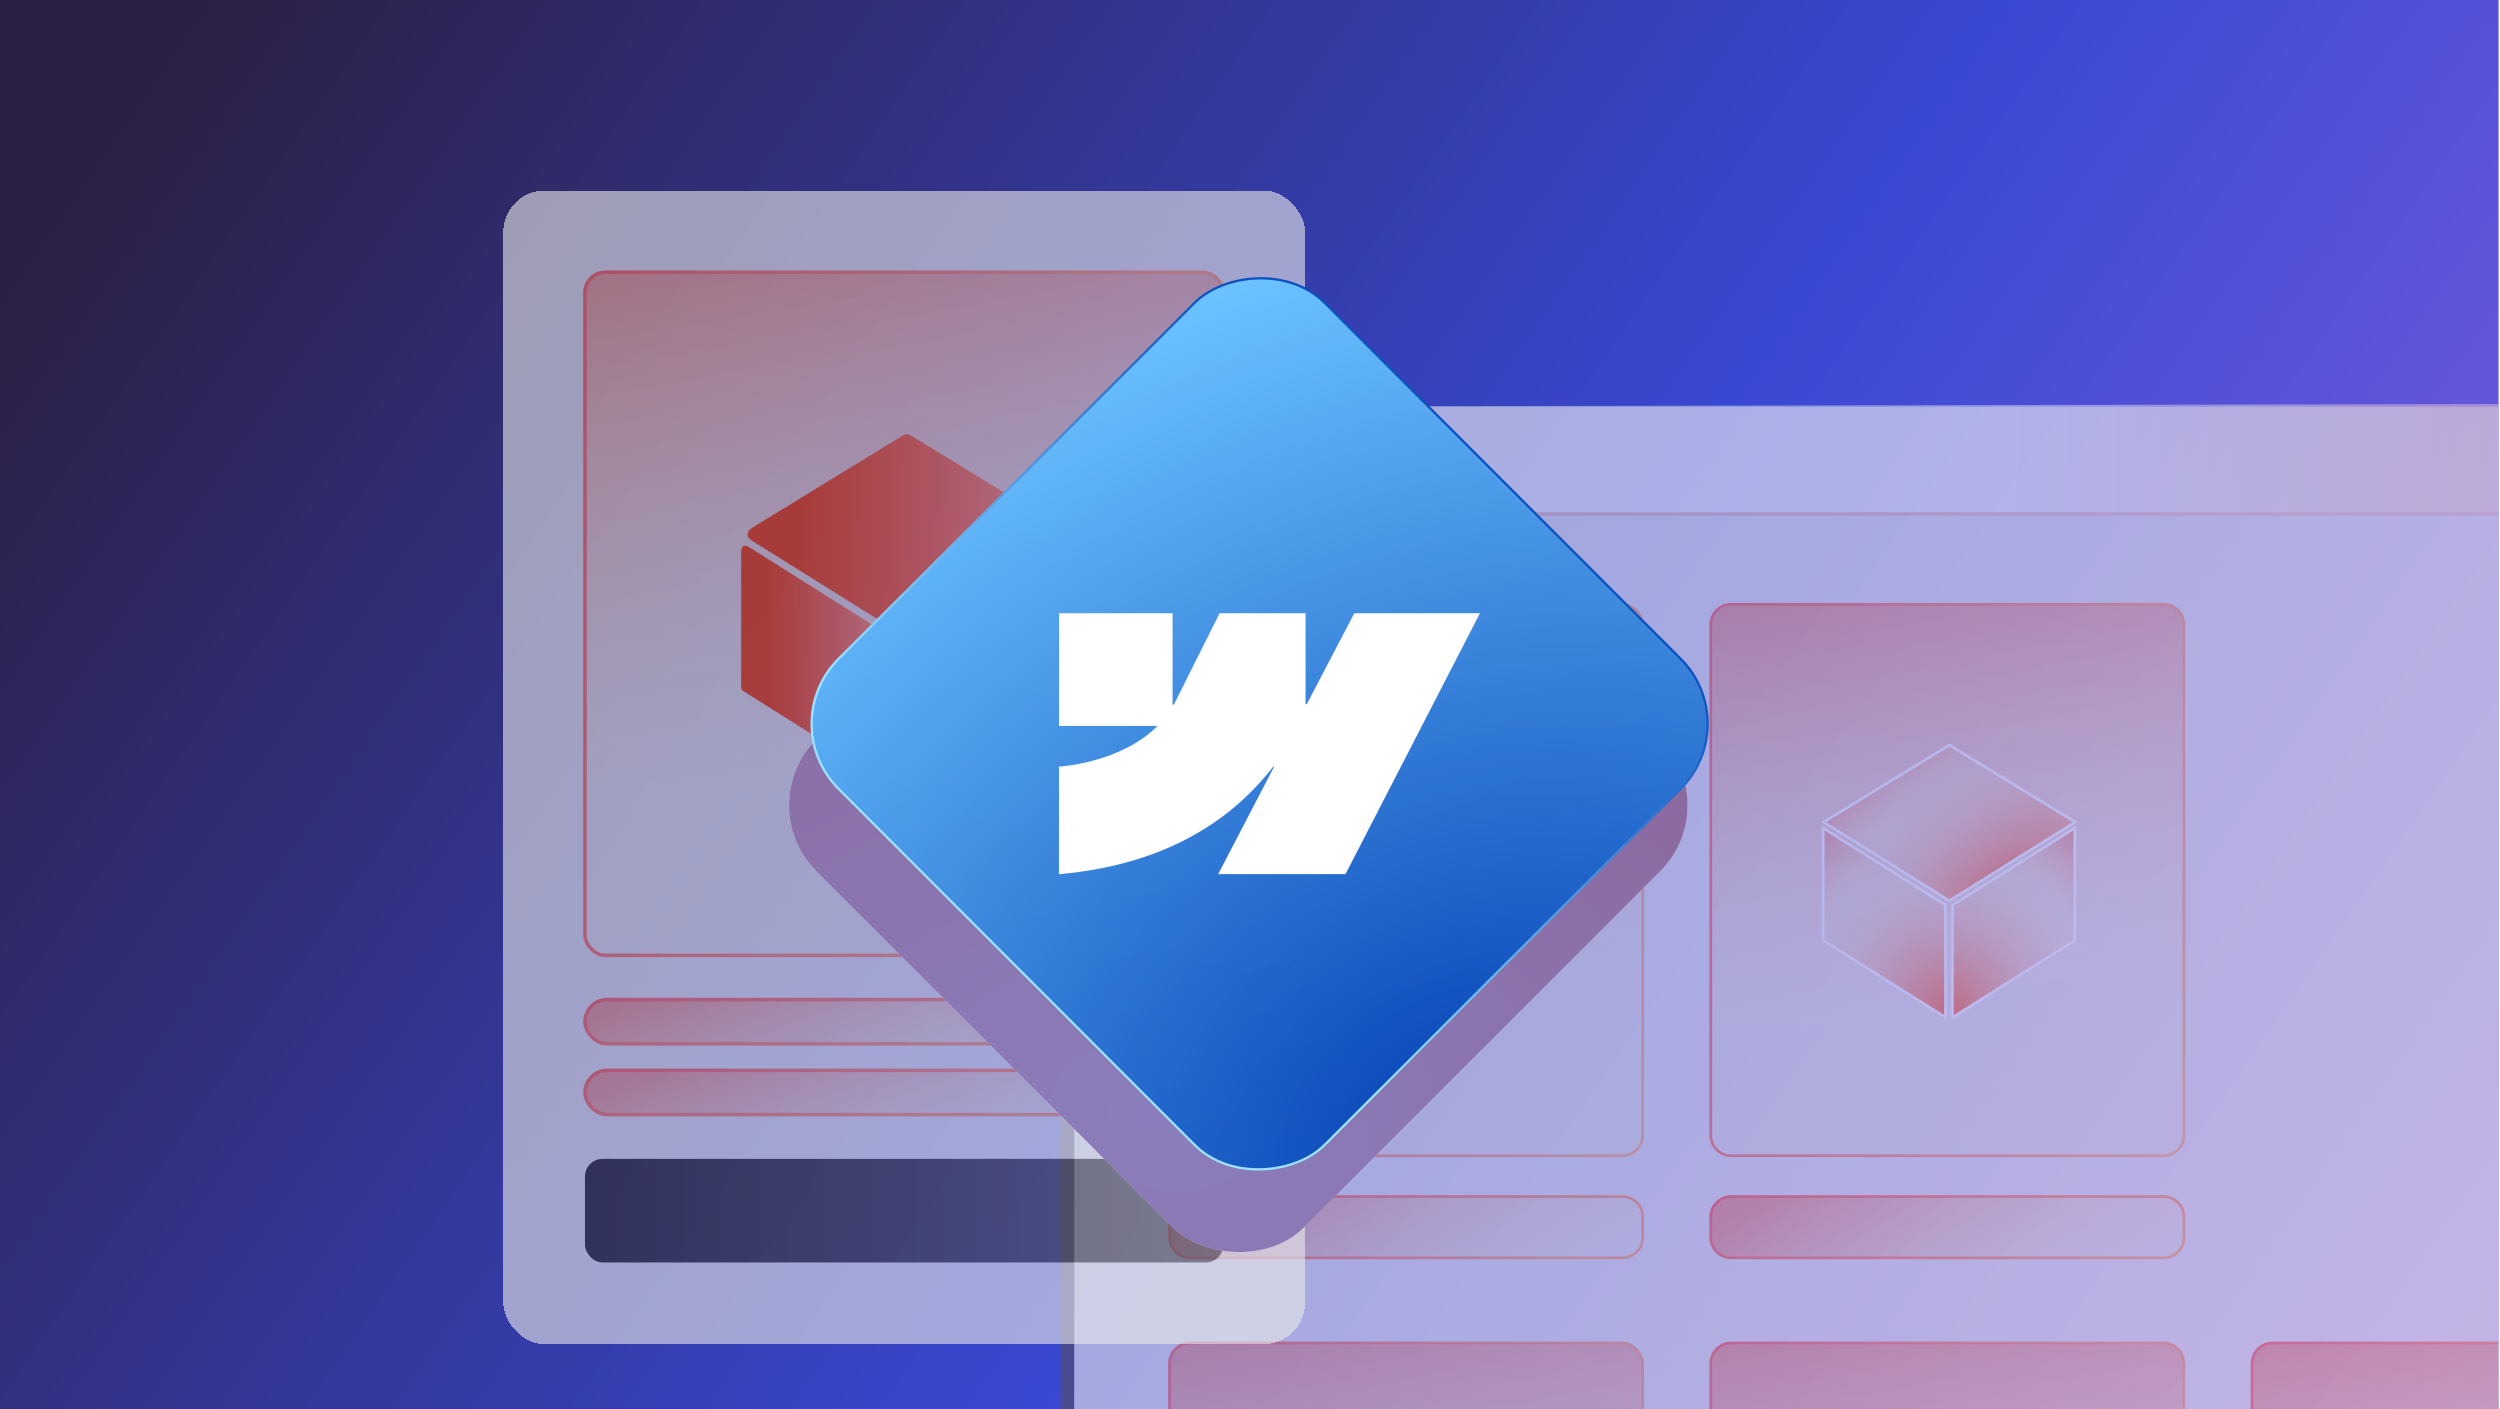 <svg width="1419" height="800" viewBox="0 0 1419 800" fill="none" xmlns="http://www.w3.org/2000/svg">
<g clip-path="url(#clip0_12531_200)">
<rect width="1418.18" height="799.898" fill="url(#paint0_linear_12531_200)"/>
<g opacity="0.6">
<g style="mix-blend-mode:hard-light" filter="url(#filter0_f_12531_200)">
<rect x="1622.16" y="230.932" width="745.799" height="1020.16" rx="42.507" transform="rotate(90 1622.16 230.932)" fill="#594C47" fill-opacity="0.8"/>
</g>
<path d="M609.728 269.574C609.728 248.232 627.029 230.932 648.37 230.932H1562.26C1583.61 230.932 1600.91 248.232 1600.91 269.574V916.834H609.728V269.574Z" fill="#E9E9E9"/>
<path d="M609.728 267.571C609.728 247.324 626.12 230.9 646.367 230.861L1564.12 229.072C1584.43 229.032 1600.91 245.479 1600.91 265.782V290.828H609.728V267.571Z" fill="url(#paint1_linear_12531_200)" fill-opacity="0.7"/>
<line x1="609.728" y1="291.762" x2="1597.04" y2="291.762" stroke="url(#paint2_linear_12531_200)" stroke-opacity="0.42" stroke-width="2"/>
<circle cx="654.167" cy="259.914" r="7.728" fill="#EEA998"/>
<circle cx="677.352" cy="259.914" r="7.728" fill="#EEA998"/>
<circle cx="700.538" cy="259.914" r="7.728" fill="#EEA998"/>
<path d="M971.035 354.589C971.035 348.186 976.225 342.996 982.628 342.996H1228.01C1234.41 342.996 1239.6 348.186 1239.6 354.589V644.407C1239.6 650.809 1234.41 656 1228.01 656H982.628C976.225 656 971.035 650.809 971.035 644.407V354.589Z" fill="url(#paint3_linear_12531_200)"/>
<path d="M971.035 354.589C971.035 348.186 976.225 342.996 982.628 342.996H1228.01C1234.41 342.996 1239.6 348.186 1239.6 354.589V644.407C1239.6 650.809 1234.41 656 1228.01 656H982.628C976.225 656 971.035 650.809 971.035 644.407V354.589Z" stroke="url(#paint4_linear_12531_200)" stroke-opacity="0.9" stroke-width="1.546"/>
<path d="M1035.03 466.622L1106.44 422.912L1177.85 466.622L1106.44 511.242L1035.03 466.622Z" fill="url(#paint5_radial_12531_200)" stroke="url(#paint6_linear_12531_200)" stroke-width="1.526"/>
<path d="M1034.85 470.029L1104.27 513.739V577.483L1034.85 533.773V470.029Z" fill="url(#paint7_radial_12531_200)" stroke="url(#paint8_linear_12531_200)" stroke-width="1.526"/>
<path d="M1177.67 470.029L1108.24 513.739V577.483L1177.67 533.773V470.029Z" fill="url(#paint9_radial_12531_200)" stroke="url(#paint10_linear_12531_200)" stroke-width="1.526"/>
<rect x="663.828" y="342.996" width="268.565" height="313.004" rx="11.593" fill="url(#paint11_linear_12531_200)"/>
<rect x="663.828" y="342.996" width="268.565" height="313.004" rx="11.593" stroke="url(#paint12_linear_12531_200)" stroke-opacity="0.9" stroke-width="1.546"/>
<path d="M727.852 466.38L799.262 422.67L870.673 466.38L799.262 511L727.852 466.38Z" fill="url(#paint13_radial_12531_200)" stroke="url(#paint14_linear_12531_200)" stroke-width="1.526"/>
<path d="M727.615 470.271L797.042 513.981V577.725L727.615 534.015V470.271Z" fill="url(#paint15_radial_12531_200)" stroke="url(#paint16_linear_12531_200)" stroke-width="1.526"/>
<path d="M870.489 469.781L801.062 513.491V577.235L870.489 533.525V469.781Z" fill="url(#paint17_radial_12531_200)" stroke="url(#paint18_linear_12531_200)" stroke-width="1.526"/>
<path d="M971.035 773.86C971.035 767.458 976.225 762.268 982.628 762.268H1228.01C1234.41 762.268 1239.6 767.458 1239.6 773.86V1063.68C1239.6 1070.08 1234.41 1075.27 1228.01 1075.27H982.628C976.225 1075.27 971.035 1070.08 971.035 1063.68V773.86Z" fill="url(#paint19_linear_12531_200)"/>
<path d="M971.035 773.86C971.035 767.458 976.225 762.268 982.628 762.268H1228.01C1234.41 762.268 1239.6 767.458 1239.6 773.86V1063.68C1239.6 1070.08 1234.41 1075.27 1228.01 1075.27H982.628C976.225 1075.27 971.035 1070.08 971.035 1063.68V773.86Z" stroke="url(#paint20_linear_12531_200)" stroke-opacity="0.9" stroke-width="1.546"/>
<path d="M1278.24 773.86C1278.24 767.458 1283.43 762.268 1289.83 762.268H1535.21C1541.62 762.268 1546.81 767.458 1546.81 773.86V1063.68C1546.81 1070.08 1541.62 1075.27 1535.21 1075.27H1289.83C1283.43 1075.27 1278.24 1070.08 1278.24 1063.68V773.86Z" fill="url(#paint21_linear_12531_200)"/>
<path d="M1278.24 773.86C1278.24 767.458 1283.43 762.268 1289.83 762.268H1535.21C1541.62 762.268 1546.81 767.458 1546.81 773.86V1063.68C1546.81 1070.08 1541.62 1075.27 1535.21 1075.27H1289.83C1283.43 1075.27 1278.24 1070.08 1278.24 1063.68V773.86Z" stroke="url(#paint22_linear_12531_200)" stroke-opacity="0.9" stroke-width="1.546"/>
<rect x="663.828" y="762.268" width="268.565" height="313.004" rx="11.593" fill="url(#paint23_linear_12531_200)"/>
<rect x="663.828" y="762.268" width="268.565" height="313.004" rx="11.593" stroke="url(#paint24_linear_12531_200)" stroke-opacity="0.9" stroke-width="1.546"/>
<path d="M663.828 690.776C663.828 684.374 669.018 679.184 675.42 679.184H920.8C927.202 679.184 932.392 684.374 932.392 690.776V702.369C932.392 708.772 927.202 713.962 920.8 713.962H675.42C669.018 713.962 663.828 708.772 663.828 702.369V690.776Z" fill="url(#paint25_linear_12531_200)"/>
<path d="M663.828 690.776C663.828 684.374 669.018 679.184 675.42 679.184H920.8C927.202 679.184 932.392 684.374 932.392 690.776V702.369C932.392 708.772 927.202 713.962 920.8 713.962H675.42C669.018 713.962 663.828 708.772 663.828 702.369V690.776Z" stroke="url(#paint26_linear_12531_200)" stroke-width="1.546"/>
<path d="M971.035 690.776C971.035 684.374 976.225 679.184 982.628 679.184H1228.01C1234.41 679.184 1239.6 684.374 1239.6 690.776V702.369C1239.6 708.772 1234.41 713.962 1228.01 713.962H982.628C976.225 713.962 971.035 708.772 971.035 702.369V690.776Z" fill="url(#paint27_linear_12531_200)"/>
<path d="M971.035 690.776C971.035 684.374 976.225 679.184 982.628 679.184H1228.01C1234.41 679.184 1239.6 684.374 1239.6 690.776V702.369C1239.6 708.772 1234.41 713.962 1228.01 713.962H982.628C976.225 713.962 971.035 708.772 971.035 702.369V690.776Z" stroke="url(#paint28_linear_12531_200)" stroke-width="1.546"/>
</g>
<g opacity="0.6" filter="url(#filter1_d_12531_200)">
<rect x="248" y="73" width="455.1" height="654.803" rx="23.53" fill="#E9E9E9" shape-rendering="crispEdges"/>
<rect x="294.371" y="119.371" width="362.359" height="387.744" rx="11.593" fill="url(#paint29_linear_12531_200)"/>
<rect x="294.371" y="119.371" width="362.359" height="387.744" rx="11.593" stroke="url(#paint30_linear_12531_200)" stroke-width="2.009"/>
<path d="M391.726 273.378C388.919 271.624 387.515 270.746 387.039 269.627C386.623 268.649 386.628 267.543 387.053 266.569C387.539 265.454 388.951 264.589 391.775 262.861L473.869 212.612C475.041 211.895 475.627 211.536 476.254 211.396C476.809 211.272 477.384 211.272 477.939 211.396C478.566 211.536 479.152 211.895 480.324 212.612L562.418 262.861C565.241 264.589 566.653 265.454 567.14 266.569C567.565 267.543 567.57 268.649 567.154 269.627C566.678 270.746 565.274 271.624 562.466 273.378L480.373 324.673C479.184 325.416 478.59 325.787 477.952 325.932C477.389 326.06 476.804 326.06 476.24 325.932C475.603 325.787 475.009 325.416 473.82 324.673L391.726 273.378Z" fill="url(#paint31_radial_12531_200)"/>
<path d="M383.005 279.835C383.005 277.461 383.005 276.274 383.501 275.607C383.934 275.026 384.597 274.659 385.32 274.603C386.149 274.538 387.154 275.171 389.162 276.435L472.369 328.821C473.055 329.252 473.397 329.468 473.646 329.759C473.866 330.017 474.031 330.316 474.132 330.64C474.246 331.005 474.246 331.41 474.246 332.22V406.498C474.246 408.871 474.246 410.058 473.75 410.725C473.317 411.307 472.654 411.673 471.931 411.73C471.102 411.794 470.097 411.162 468.089 409.897L384.882 357.512C384.197 357.081 383.854 356.865 383.605 356.574C383.385 356.316 383.22 356.016 383.119 355.693C383.005 355.327 383.005 354.922 383.005 354.113V279.835Z" fill="url(#paint32_radial_12531_200)"/>
<path d="M570.703 283.757C570.703 280.104 570.703 278.278 569.939 277.251C569.273 276.356 568.252 275.792 567.14 275.705C565.863 275.606 564.318 276.579 561.226 278.525L482.35 328.183C481.296 328.847 480.768 329.179 480.386 329.628C480.048 330.025 479.793 330.486 479.637 330.984C479.462 331.546 479.462 332.169 479.462 333.416V402.575C479.462 406.228 479.462 408.055 480.226 409.082C480.892 409.977 481.913 410.541 483.025 410.627C484.301 410.727 485.847 409.754 488.939 407.808L567.814 358.149C568.869 357.485 569.396 357.153 569.779 356.705C570.117 356.308 570.372 355.847 570.527 355.349C570.703 354.786 570.703 354.163 570.703 352.917V283.757Z" fill="url(#paint33_radial_12531_200)"/>
<rect x="294.371" y="532.223" width="348.99" height="25.107" rx="12.554" fill="url(#paint34_linear_12531_200)"/>
<rect x="294.371" y="532.223" width="348.99" height="25.107" rx="12.554" stroke="url(#paint35_linear_12531_200)" stroke-width="2.009"/>
<rect x="294.371" y="572.395" width="348.99" height="25.107" rx="12.554" fill="url(#paint36_linear_12531_200)"/>
<rect x="294.371" y="572.395" width="348.99" height="25.107" rx="12.554" stroke="url(#paint37_linear_12531_200)" stroke-width="2.009"/>
<rect x="294.371" y="622.607" width="362.359" height="58.825" rx="10.043" fill="url(#paint38_linear_12531_200)"/>
</g>
<g style="mix-blend-mode:plus-darker" filter="url(#filter2_f_12531_200)">
<rect x="426" y="457.084" width="391.535" height="391.535" rx="52.788" transform="rotate(-45 426 457.084)" fill="url(#paint39_radial_12531_200)"/>
<rect x="426" y="457.084" width="391.535" height="391.535" rx="52.788" transform="rotate(-45 426 457.084)" fill="url(#paint40_radial_12531_200)" fill-opacity="0.55"/>
</g>
<rect x="0.933" width="390.215" height="390.215" rx="52.128" transform="matrix(0.707 0.707 0.707 -0.707 438.431 410.196)" fill="url(#paint41_radial_12531_200)"/>
<rect x="0.933" width="390.215" height="390.215" rx="52.128" transform="matrix(0.707 0.707 0.707 -0.707 438.431 410.196)" fill="url(#paint42_radial_12531_200)"/>
<rect x="0.933" width="390.215" height="390.215" rx="52.128" transform="matrix(0.707 0.707 0.707 -0.707 438.431 410.196)" stroke="url(#paint43_linear_12531_200)" stroke-width="1.32"/>
<path fill-rule="evenodd" clip-rule="evenodd" d="M839.307 348.49L763.433 495.723H692.172L723.921 434.704H722.492C696.298 468.462 657.213 490.682 601.526 495.723V435.55C601.526 435.55 637.15 433.459 658.091 411.601H601.539V348.49H665.113V400.398H666.542L692.523 348.49H740.599V400.074H742.028L768.987 348.49H839.307Z" fill="url(#paint44_radial_12531_200)"/>
<path fill-rule="evenodd" clip-rule="evenodd" d="M839.307 348.49L763.433 495.723H692.172L723.921 434.704H722.492C696.298 468.462 657.213 490.682 601.526 495.723V435.55C601.526 435.55 637.15 433.459 658.091 411.601H601.539V348.49H665.113V400.398H666.542L692.523 348.49H740.599V400.074H742.028L768.987 348.49H839.307Z" fill="white"/>
<path fill-rule="evenodd" clip-rule="evenodd" d="M839.307 348.49L763.433 495.723H692.172L723.921 434.704H722.492C696.298 468.462 657.213 490.682 601.526 495.723V435.55C601.526 435.55 637.15 433.459 658.091 411.601H601.539V348.49H665.113V400.398H666.542L692.523 348.49H740.599V400.074H742.028L768.987 348.49H839.307Z" stroke="url(#paint45_linear_12531_200)" stroke-width="0.899"/>
</g>
<defs>
<filter id="filter0_f_12531_200" x="482.382" y="111.314" width="1259.39" height="985.034" filterUnits="userSpaceOnUse" color-interpolation-filters="sRGB">
<feFlood flood-opacity="0" result="BackgroundImageFix"/>
<feBlend mode="normal" in="SourceGraphic" in2="BackgroundImageFix" result="shape"/>
<feGaussianBlur stdDeviation="59.809" result="effect1_foregroundBlur_12531_200"/>
</filter>
<filter id="filter1_d_12531_200" x="175.189" y="-2.322" width="676.044" height="875.746" filterUnits="userSpaceOnUse" color-interpolation-filters="sRGB">
<feFlood flood-opacity="0" result="BackgroundImageFix"/>
<feColorMatrix in="SourceAlpha" type="matrix" values="0 0 0 0 0 0 0 0 0 0 0 0 0 0 0 0 0 0 127 0" result="hardAlpha"/>
<feOffset dx="37.661" dy="35.15"/>
<feGaussianBlur stdDeviation="55.236"/>
<feComposite in2="hardAlpha" operator="out"/>
<feColorMatrix type="matrix" values="0 0 0 0 0.347 0 0 0 0 0.045 0 0 0 0 0.277 0 0 0 0.8 0"/>
<feBlend mode="normal" in2="BackgroundImageFix" result="effect1_dropShadow_12531_200"/>
<feBlend mode="normal" in="SourceGraphic" in2="effect1_dropShadow_12531_200" result="shape"/>
</filter>
<filter id="filter2_f_12531_200" x="324.21" y="78.436" width="757.294" height="757.296" filterUnits="userSpaceOnUse" color-interpolation-filters="sRGB">
<feFlood flood-opacity="0" result="BackgroundImageFix"/>
<feBlend mode="normal" in="SourceGraphic" in2="BackgroundImageFix" result="shape"/>
<feGaussianBlur stdDeviation="61.828" result="effect1_foregroundBlur_12531_200"/>
</filter>
<linearGradient id="paint0_linear_12531_200" x1="125.588" y1="-23.186" x2="1366.01" y2="832.744" gradientUnits="userSpaceOnUse">
<stop stop-color="#2B1F43"/>
<stop offset="0.562" stop-color="#3948D3"/>
<stop offset="1" stop-color="#8863DF"/>
</linearGradient>
<linearGradient id="paint1_linear_12531_200" x1="1142.45" y1="269.575" x2="2403.64" y2="307.037" gradientUnits="userSpaceOnUse">
<stop stop-color="#FBFBFB"/>
<stop offset="1" stop-color="#FF7834"/>
</linearGradient>
<linearGradient id="paint2_linear_12531_200" x1="609.728" y1="293.262" x2="1597.04" y2="293.262" gradientUnits="userSpaceOnUse">
<stop stop-color="#F47D5B"/>
<stop offset="1" stop-color="#FFC2AC"/>
</linearGradient>
<linearGradient id="paint3_linear_12531_200" x1="1106.28" y1="569.054" x2="1061.55" y2="325.904" gradientUnits="userSpaceOnUse">
<stop stop-color="#F1E1C7" stop-opacity="0.2"/>
<stop offset="1" stop-color="#EE9F8D"/>
</linearGradient>
<linearGradient id="paint4_linear_12531_200" x1="1239.6" y1="664.694" x2="911.386" y2="583.184" gradientUnits="userSpaceOnUse">
<stop stop-color="#FBB77F"/>
<stop offset="1" stop-color="#FF695F"/>
</linearGradient>
<radialGradient id="paint5_radial_12531_200" cx="0" cy="0" r="1" gradientUnits="userSpaceOnUse" gradientTransform="translate(1141.39 508.111) rotate(-122.892) scale(107.208 179.413)">
<stop stop-color="#FF5E2D" stop-opacity="0.9"/>
<stop offset="0.685" stop-color="#F1E1C7" stop-opacity="0.2"/>
<stop offset="1" stop-color="#EE9F8D"/>
</radialGradient>
<linearGradient id="paint6_linear_12531_200" x1="1079.65" y1="434.788" x2="1133.32" y2="496.153" gradientUnits="userSpaceOnUse">
<stop offset="1" stop-color="#FBFBFB"/>
</linearGradient>
<radialGradient id="paint7_radial_12531_200" cx="0" cy="0" r="1" gradientUnits="userSpaceOnUse" gradientTransform="translate(1111.11 576.783) rotate(-125.685) scale(130.833 116.318)">
<stop stop-color="#FF5E2D" stop-opacity="0.9"/>
<stop offset="0.685" stop-color="#F1E1C7" stop-opacity="0.2"/>
<stop offset="1" stop-color="#EE9F8D"/>
</radialGradient>
<linearGradient id="paint8_linear_12531_200" x1="1056.54" y1="484.476" x2="1106.34" y2="507.23" gradientUnits="userSpaceOnUse">
<stop offset="1" stop-color="#FBFBFB"/>
</linearGradient>
<radialGradient id="paint9_radial_12531_200" cx="0" cy="0" r="1" gradientUnits="userSpaceOnUse" gradientTransform="translate(1101.4 576.783) rotate(-54.315) scale(130.833 116.318)">
<stop stop-color="#FF5E2D" stop-opacity="0.9"/>
<stop offset="0.685" stop-color="#F1E1C7" stop-opacity="0.2"/>
<stop offset="1" stop-color="#EE9F8D"/>
</radialGradient>
<linearGradient id="paint10_linear_12531_200" x1="1155.98" y1="484.476" x2="1106.18" y2="507.23" gradientUnits="userSpaceOnUse">
<stop offset="1" stop-color="#FBFBFB"/>
</linearGradient>
<linearGradient id="paint11_linear_12531_200" x1="799.076" y1="569.054" x2="754.344" y2="325.904" gradientUnits="userSpaceOnUse">
<stop stop-color="#F1E1C7" stop-opacity="0.2"/>
<stop offset="1" stop-color="#EE9F8D"/>
</linearGradient>
<linearGradient id="paint12_linear_12531_200" x1="932.392" y1="664.694" x2="604.178" y2="583.184" gradientUnits="userSpaceOnUse">
<stop stop-color="#FBB77F"/>
<stop offset="1" stop-color="#FF695F"/>
</linearGradient>
<radialGradient id="paint13_radial_12531_200" cx="0" cy="0" r="1" gradientUnits="userSpaceOnUse" gradientTransform="translate(834.208 507.869) rotate(-122.892) scale(107.208 179.413)">
<stop stop-color="#FF5E2D" stop-opacity="0.9"/>
<stop offset="0.685" stop-color="#F1E1C7" stop-opacity="0.2"/>
<stop offset="1" stop-color="#EE9F8D"/>
</radialGradient>
<linearGradient id="paint14_linear_12531_200" x1="772.469" y1="434.545" x2="826.138" y2="495.911" gradientUnits="userSpaceOnUse">
<stop offset="1" stop-color="#FBFBFB"/>
</linearGradient>
<radialGradient id="paint15_radial_12531_200" cx="0" cy="0" r="1" gradientUnits="userSpaceOnUse" gradientTransform="translate(803.882 577.025) rotate(-125.685) scale(130.833 116.318)">
<stop stop-color="#FF5E2D" stop-opacity="0.9"/>
<stop offset="0.685" stop-color="#F1E1C7" stop-opacity="0.2"/>
<stop offset="1" stop-color="#EE9F8D"/>
</radialGradient>
<linearGradient id="paint16_linear_12531_200" x1="749.304" y1="484.718" x2="799.105" y2="507.472" gradientUnits="userSpaceOnUse">
<stop offset="1" stop-color="#FBFBFB"/>
</linearGradient>
<radialGradient id="paint17_radial_12531_200" cx="0" cy="0" r="1" gradientUnits="userSpaceOnUse" gradientTransform="translate(794.222 576.535) rotate(-54.315) scale(130.833 116.318)">
<stop stop-color="#FF5E2D" stop-opacity="0.9"/>
<stop offset="0.685" stop-color="#F1E1C7" stop-opacity="0.2"/>
<stop offset="1" stop-color="#EE9F8D"/>
</radialGradient>
<linearGradient id="paint18_linear_12531_200" x1="848.8" y1="484.228" x2="798.999" y2="506.982" gradientUnits="userSpaceOnUse">
<stop offset="1" stop-color="#FBFBFB"/>
</linearGradient>
<linearGradient id="paint19_linear_12531_200" x1="1106.28" y1="988.326" x2="1061.55" y2="745.176" gradientUnits="userSpaceOnUse">
<stop stop-color="#F1E1C7" stop-opacity="0.2"/>
<stop offset="1" stop-color="#EE9F8D"/>
</linearGradient>
<linearGradient id="paint20_linear_12531_200" x1="1239.6" y1="1083.97" x2="911.386" y2="1002.46" gradientUnits="userSpaceOnUse">
<stop stop-color="#FBB77F"/>
<stop offset="1" stop-color="#FF695F"/>
</linearGradient>
<linearGradient id="paint21_linear_12531_200" x1="1413.49" y1="988.326" x2="1368.76" y2="745.176" gradientUnits="userSpaceOnUse">
<stop stop-color="#F1E1C7" stop-opacity="0.2"/>
<stop offset="1" stop-color="#EE9F8D"/>
</linearGradient>
<linearGradient id="paint22_linear_12531_200" x1="1546.81" y1="1083.97" x2="1218.59" y2="1002.46" gradientUnits="userSpaceOnUse">
<stop stop-color="#FBB77F"/>
<stop offset="1" stop-color="#FF695F"/>
</linearGradient>
<linearGradient id="paint23_linear_12531_200" x1="799.076" y1="988.326" x2="754.344" y2="745.176" gradientUnits="userSpaceOnUse">
<stop stop-color="#F1E1C7" stop-opacity="0.2"/>
<stop offset="1" stop-color="#EE9F8D"/>
</linearGradient>
<linearGradient id="paint24_linear_12531_200" x1="932.392" y1="1083.97" x2="604.178" y2="1002.46" gradientUnits="userSpaceOnUse">
<stop stop-color="#FBB77F"/>
<stop offset="1" stop-color="#FF695F"/>
</linearGradient>
<linearGradient id="paint25_linear_12531_200" x1="932.392" y1="696.573" x2="858.045" y2="577.804" gradientUnits="userSpaceOnUse">
<stop stop-color="#F1E1C7" stop-opacity="0.2"/>
<stop offset="1" stop-color="#EE9F8D"/>
</linearGradient>
<linearGradient id="paint26_linear_12531_200" x1="932.392" y1="714.928" x2="874.274" y2="585.028" gradientUnits="userSpaceOnUse">
<stop stop-color="#FBB77F"/>
<stop offset="1" stop-color="#FF695F"/>
</linearGradient>
<linearGradient id="paint27_linear_12531_200" x1="1239.6" y1="696.573" x2="1165.25" y2="577.804" gradientUnits="userSpaceOnUse">
<stop stop-color="#F1E1C7" stop-opacity="0.2"/>
<stop offset="1" stop-color="#EE9F8D"/>
</linearGradient>
<linearGradient id="paint28_linear_12531_200" x1="1239.6" y1="714.928" x2="1181.48" y2="585.028" gradientUnits="userSpaceOnUse">
<stop stop-color="#FBB77F"/>
<stop offset="1" stop-color="#FF695F"/>
</linearGradient>
<linearGradient id="paint29_linear_12531_200" x1="476.854" y1="399.408" x2="425.714" y2="96.642" gradientUnits="userSpaceOnUse">
<stop stop-color="#F1E1C7" stop-opacity="0.2"/>
<stop offset="1" stop-color="#EE9F8D"/>
</linearGradient>
<linearGradient id="paint30_linear_12531_200" x1="656.73" y1="517.886" x2="218.631" y2="399.385" gradientUnits="userSpaceOnUse">
<stop stop-color="#FBB77F"/>
<stop offset="1" stop-color="#FF695F"/>
</linearGradient>
<radialGradient id="paint31_radial_12531_200" cx="0" cy="0" r="1" gradientUnits="userSpaceOnUse" gradientTransform="translate(383.248 268.679) scale(197.149 2092.18)">
<stop offset="0.165" stop-color="#F54000"/>
<stop offset="0.617" stop-color="#FF7049"/>
<stop offset="1" stop-color="#FFA97B"/>
</radialGradient>
<radialGradient id="paint32_radial_12531_200" cx="0" cy="0" r="1" gradientUnits="userSpaceOnUse" gradientTransform="translate(383.005 343.166) scale(95.836 2545.12)">
<stop offset="0.165" stop-color="#F54000"/>
<stop offset="0.617" stop-color="#FF7049"/>
<stop offset="1" stop-color="#FFA97B"/>
</radialGradient>
<radialGradient id="paint33_radial_12531_200" cx="0" cy="0" r="1" gradientUnits="userSpaceOnUse" gradientTransform="translate(570.703 343.166) rotate(180) scale(95.836 2545.12)">
<stop offset="0.165" stop-color="#F54000"/>
<stop offset="0.617" stop-color="#FF7049"/>
<stop offset="1" stop-color="#FFA97B"/>
</radialGradient>
<linearGradient id="paint34_linear_12531_200" x1="643.361" y1="544.776" x2="606.336" y2="438.311" gradientUnits="userSpaceOnUse">
<stop stop-color="#F1E1C7" stop-opacity="0.2"/>
<stop offset="1" stop-color="#EE9F8D"/>
</linearGradient>
<linearGradient id="paint35_linear_12531_200" x1="643.361" y1="558.027" x2="617.014" y2="452.027" gradientUnits="userSpaceOnUse">
<stop stop-color="#FBB77F"/>
<stop offset="1" stop-color="#FF695F"/>
</linearGradient>
<linearGradient id="paint36_linear_12531_200" x1="643.361" y1="584.948" x2="606.336" y2="478.483" gradientUnits="userSpaceOnUse">
<stop stop-color="#F1E1C7" stop-opacity="0.2"/>
<stop offset="1" stop-color="#EE9F8D"/>
</linearGradient>
<linearGradient id="paint37_linear_12531_200" x1="643.361" y1="598.199" x2="617.014" y2="492.199" gradientUnits="userSpaceOnUse">
<stop stop-color="#FBB77F"/>
<stop offset="1" stop-color="#FF695F"/>
</linearGradient>
<linearGradient id="paint38_linear_12531_200" x1="294.371" y1="652.02" x2="656.729" y2="652.02" gradientUnits="userSpaceOnUse">
<stop stop-color="#2E2A2A"/>
<stop offset="1" stop-color="#5F5B5B"/>
</linearGradient>
<radialGradient id="paint39_radial_12531_200" cx="0" cy="0" r="1" gradientUnits="userSpaceOnUse" gradientTransform="translate(465.029 746.76) rotate(-26.97) scale(716.628 1093.18)">
<stop stop-color="white"/>
<stop offset="0.681" stop-color="#FFBA9E"/>
</radialGradient>
<radialGradient id="paint40_radial_12531_200" cx="0" cy="0" r="1" gradientUnits="userSpaceOnUse" gradientTransform="translate(526.249 452.641) rotate(81.87) scale(451.634 571.521)">
<stop offset="0.05" stop-color="#2B1383"/>
</radialGradient>
<radialGradient id="paint41_radial_12531_200" cx="0" cy="0" r="1" gradientUnits="userSpaceOnUse" gradientTransform="translate(55.756 302.642) rotate(-28.259) scale(725.11 1106.12)">
<stop stop-color="#5EB4F7"/>
<stop offset="0.681" stop-color="#023FB4"/>
</radialGradient>
<radialGradient id="paint42_radial_12531_200" cx="0" cy="0" r="1" gradientUnits="userSpaceOnUse" gradientTransform="translate(445.934 118.27) rotate(161.475) scale(494.844 626.201)">
<stop stop-color="#023FB4" stop-opacity="0.9"/>
<stop offset="1" stop-color="#6BC2FF"/>
</radialGradient>
<linearGradient id="paint43_linear_12531_200" x1="344.278" y1="389.401" x2="379.233" y2="89.682" gradientUnits="userSpaceOnUse">
<stop stop-color="#0E50BD"/>
<stop offset="1" stop-color="#9BE3FF"/>
</linearGradient>
<radialGradient id="paint44_radial_12531_200" cx="0" cy="0" r="1" gradientUnits="userSpaceOnUse" gradientTransform="translate(773.333 518.068) rotate(-111.801) scale(249.364 432.765)">
<stop stop-color="#FF5E2D" stop-opacity="0.9"/>
<stop offset="0.685" stop-color="#EBCEC3"/>
<stop offset="1" stop-color="#EE9F8D"/>
</radialGradient>
<linearGradient id="paint45_linear_12531_200" x1="675.808" y1="368.285" x2="765.281" y2="470.467" gradientUnits="userSpaceOnUse">
<stop offset="1" stop-color="#FBFBFB"/>
</linearGradient>
<clipPath id="clip0_12531_200">
<rect width="1418.18" height="799.898" fill="white"/>
</clipPath>
</defs>
</svg>
